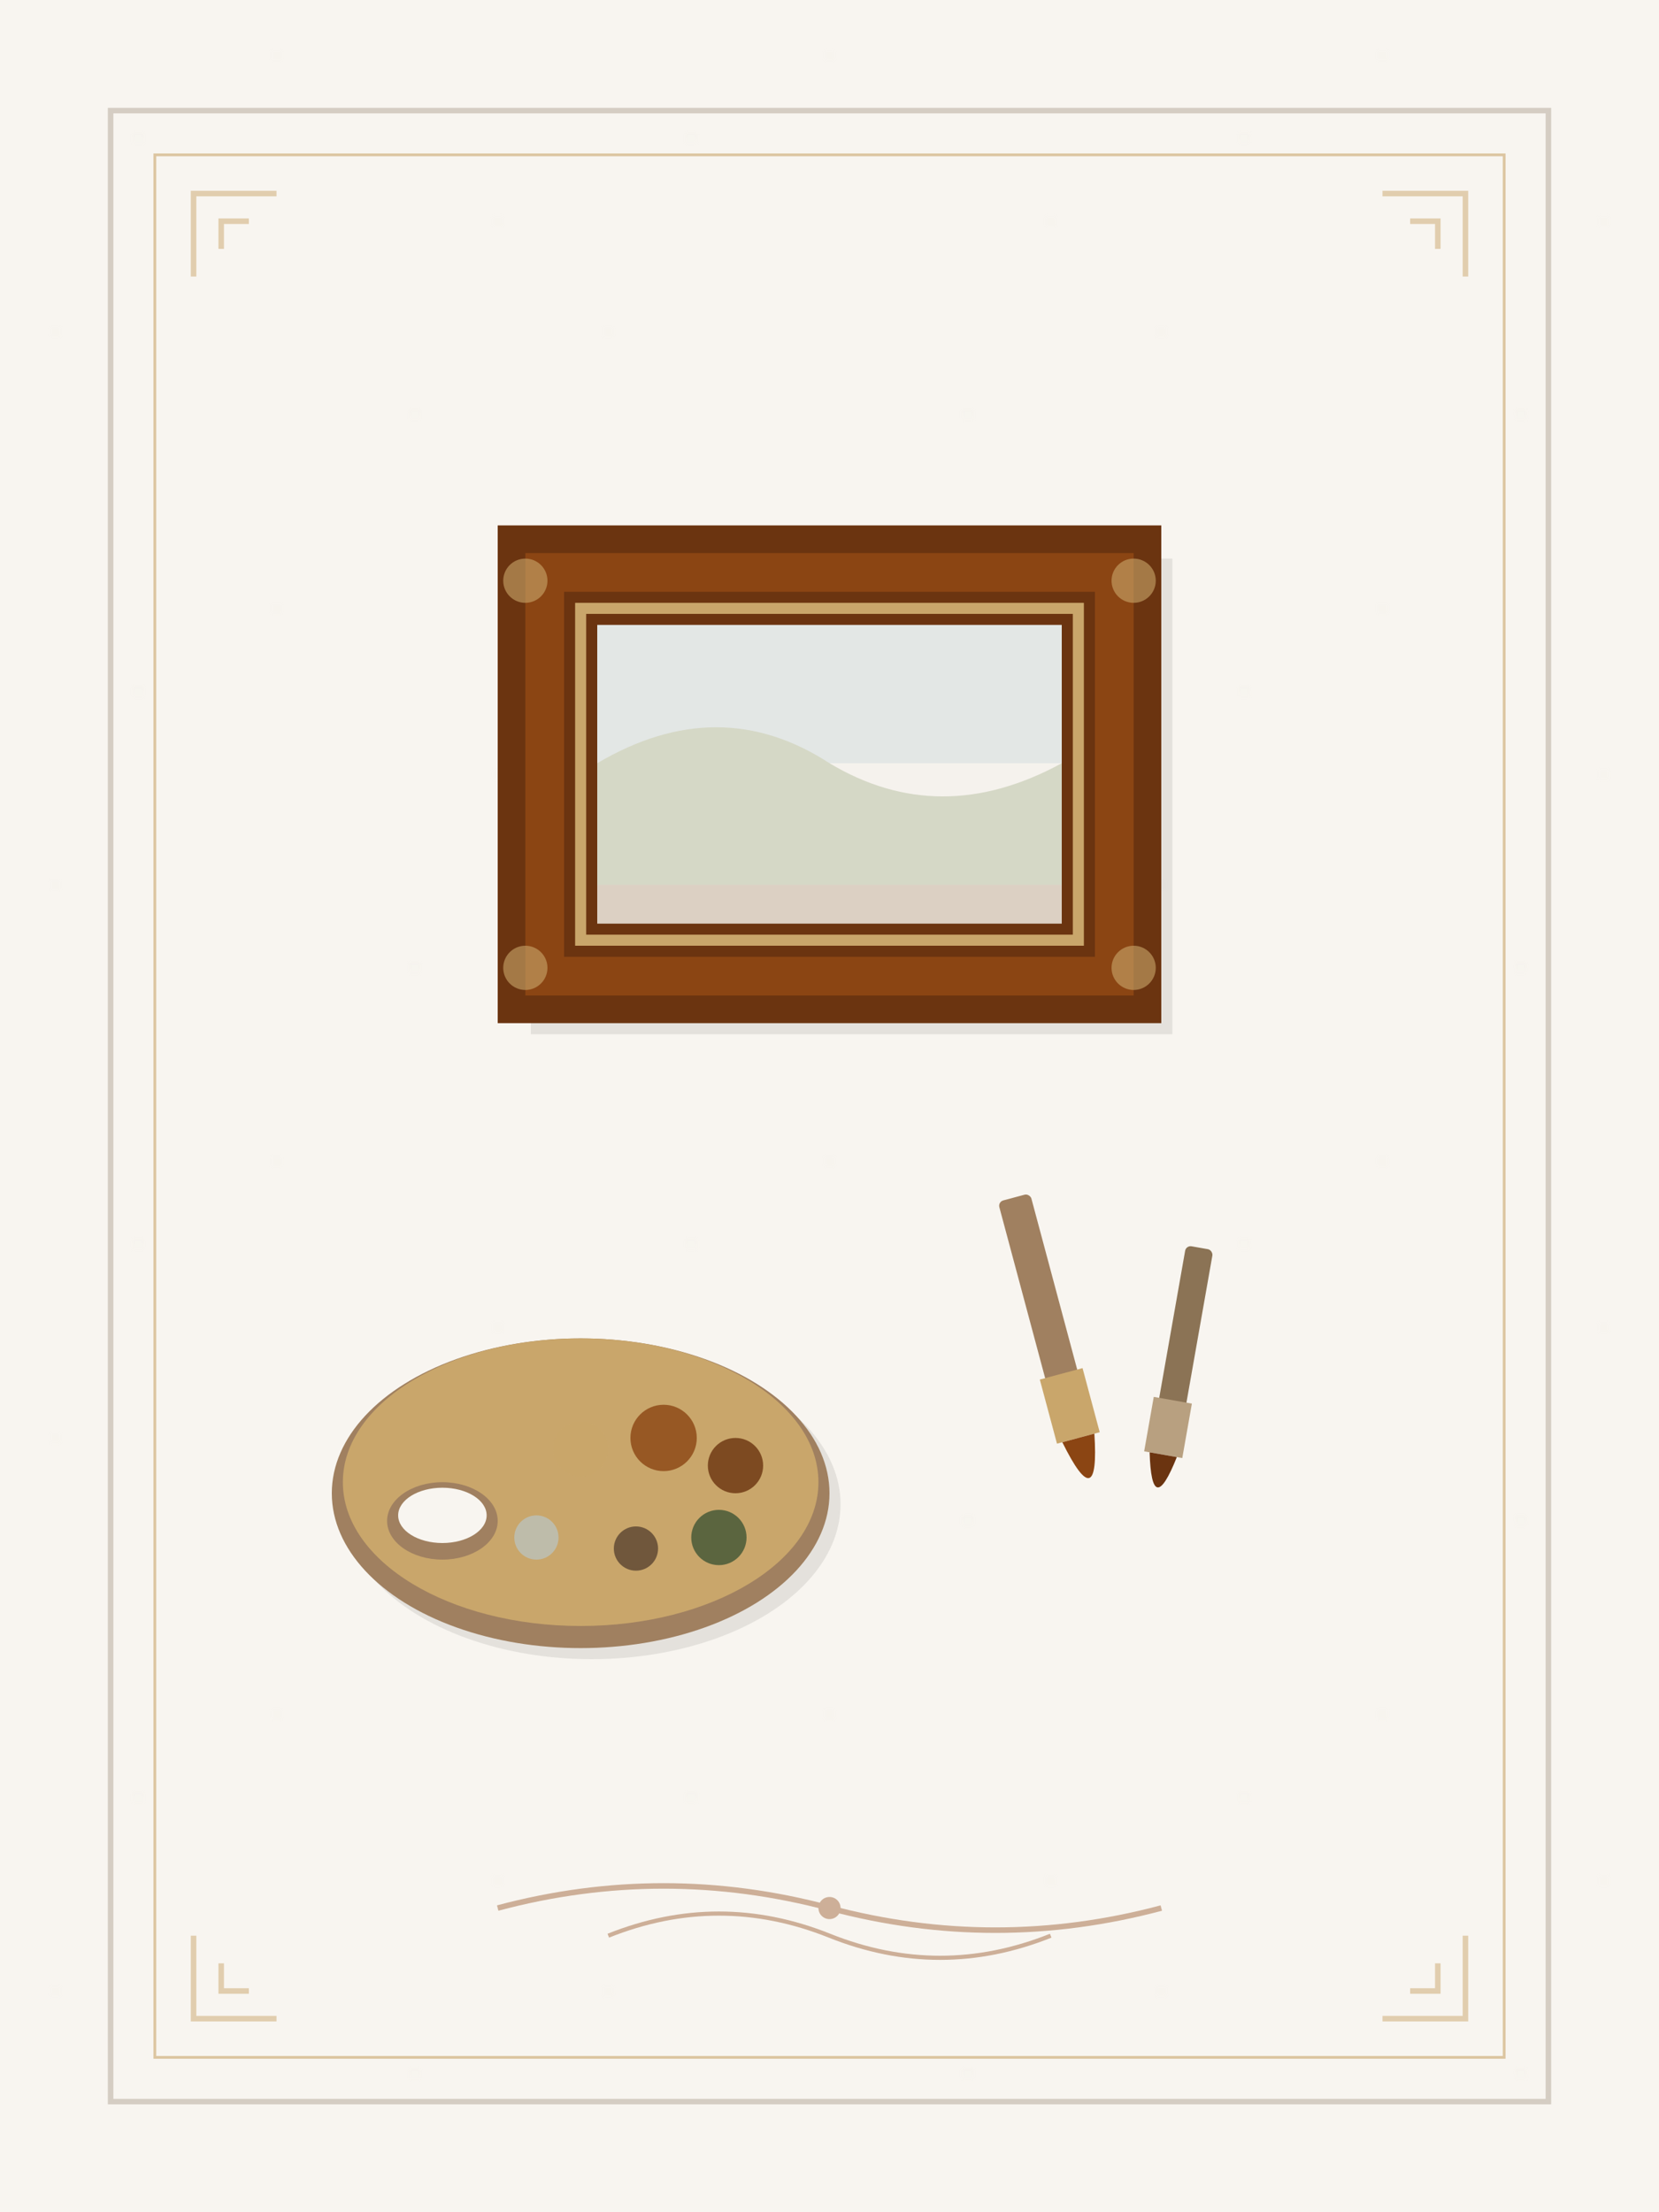 <svg xmlns="http://www.w3.org/2000/svg" viewBox="0 0 300 400" fill="none">
  <!-- Aged paper background -->
  <rect width="300" height="400" fill="#f8f5f0"/>

  <!-- Subtle texture pattern -->
  <defs>
    <pattern id="grain" width="100" height="100" patternUnits="userSpaceOnUse">
      <circle cx="25" cy="25" r="0.5" fill="#e5ddd3" opacity="0.3"/>
      <circle cx="75" cy="75" r="0.5" fill="#e5ddd3" opacity="0.3"/>
      <circle cx="50" cy="10" r="0.4" fill="#d5cdc3" opacity="0.2"/>
      <circle cx="10" cy="60" r="0.4" fill="#d5cdc3" opacity="0.2"/>
      <circle cx="90" cy="40" r="0.4" fill="#d5cdc3" opacity="0.2"/>
    </pattern>
  </defs>
  <rect width="300" height="400" fill="url(#grain)"/>

  <!-- Decorative vintage frame -->
  <rect x="20" y="20" width="260" height="360" fill="none" stroke="#d5cdc3" stroke-width="1"/>
  <rect x="28" y="28" width="244" height="344" fill="none" stroke="#c9a66b" stroke-width="0.5" opacity="0.6"/>

  <!-- Corner ornaments -->
  <g stroke="#c9a66b" stroke-width="1" fill="none" opacity="0.5">
    <!-- Top left -->
    <path d="M35 50 L35 35 L50 35"/>
    <path d="M40 45 L40 40 L45 40"/>
    <!-- Top right -->
    <path d="M265 50 L265 35 L250 35"/>
    <path d="M260 45 L260 40 L255 40"/>
    <!-- Bottom left -->
    <path d="M35 350 L35 365 L50 365"/>
    <path d="M40 355 L40 360 L45 360"/>
    <!-- Bottom right -->
    <path d="M265 350 L265 365 L250 365"/>
    <path d="M260 355 L260 360 L255 360"/>
  </g>

  <!-- Picture frame with canvas -->
  <g transform="translate(150, 160)">
    <!-- Frame shadow -->
    <rect x="-58" y="-63" width="116" height="86" fill="#2d2d2d" opacity="0.1" transform="translate(4, 4)"/>

    <!-- Ornate picture frame - outer -->
    <rect x="-60" y="-65" width="120" height="90" fill="#6b3410"/>

    <!-- Frame carved detail -->
    <rect x="-55" y="-60" width="110" height="80" fill="#8b4513"/>

    <!-- Frame inner lip -->
    <rect x="-48" y="-53" width="96" height="66" fill="#6b3410"/>

    <!-- Gold inner frame -->
    <rect x="-45" y="-50" width="90" height="60" fill="none" stroke="#c9a66b" stroke-width="2"/>

    <!-- Canvas -->
    <rect x="-42" y="-47" width="84" height="54" fill="#f5f2ed"/>

    <!-- Abstract landscape suggestion on canvas -->
    <g opacity="0.3">
      <!-- Sky hint -->
      <rect x="-42" y="-47" width="84" height="25" fill="#b8ccd4"/>
      <!-- Hills/landscape hint -->
      <path d="M-42 -22 Q-20 -35 0 -22 Q20 -10 42 -22 L42 7 L-42 7 Z" fill="#8b9a6b"/>
      <!-- Foreground hint -->
      <rect x="-42" y="0" width="84" height="7" fill="#a08060"/>
    </g>

    <!-- Frame corner ornaments -->
    <g fill="#c9a66b" opacity="0.6">
      <circle cx="-55" cy="-55" r="4"/>
      <circle cx="55" cy="-55" r="4"/>
      <circle cx="-55" cy="15" r="4"/>
      <circle cx="55" cy="15" r="4"/>
    </g>
  </g>

  <!-- Painter's palette -->
  <g transform="translate(105, 270)">
    <!-- Palette shadow -->
    <ellipse cx="2" cy="2" rx="45" ry="28" fill="#2d2d2d" opacity="0.1"/>

    <!-- Palette base -->
    <ellipse cx="0" cy="0" rx="45" ry="28" fill="#a08060"/>
    <ellipse cx="0" cy="-2" rx="43" ry="26" fill="#c9a66b"/>

    <!-- Thumb hole -->
    <ellipse cx="-25" cy="5" rx="10" ry="7" fill="#a08060"/>
    <ellipse cx="-25" cy="4" rx="8" ry="5" fill="#f8f5f0"/>

    <!-- Paint dabs -->
    <circle cx="15" cy="-10" r="6" fill="#8b4513" opacity="0.8"/>
    <circle cx="28" cy="-5" r="5" fill="#6b3410" opacity="0.8"/>
    <circle cx="25" cy="8" r="5" fill="#2d4a2d" opacity="0.7"/>
    <circle cx="10" cy="10" r="4" fill="#4a3728" opacity="0.7"/>
    <circle cx="0" cy="-8" r="5" fill="#c9a66b" opacity="0.8"/>
    <circle cx="-8" cy="8" r="4" fill="#b8ccd4" opacity="0.6"/>
  </g>

  <!-- Paint brushes -->
  <g transform="translate(195, 260)">
    <!-- Brush 1 -->
    <g transform="rotate(-15)">
      <rect x="-3" y="-45" width="6" height="35" fill="#a08060" rx="1"/>
      <rect x="-4" y="-12" width="8" height="12" fill="#c9a66b"/>
      <path d="M-3 0 Q0 15 3 0" fill="#8b4513"/>
    </g>

    <!-- Brush 2 -->
    <g transform="translate(15, 5) rotate(10)">
      <rect x="-2.5" y="-40" width="5" height="30" fill="#8b7355" rx="1"/>
      <rect x="-3.5" y="-12" width="7" height="10" fill="#b8a080"/>
      <path d="M-2.5 -2 Q0 10 2.5 -2" fill="#6b3410"/>
    </g>
  </g>

  <!-- Decorative flourish at bottom -->
  <g transform="translate(150, 345)" opacity="0.4">
    <path d="M-60 0 Q-30 -8 0 0 Q30 8 60 0" fill="none" stroke="#8b4513" stroke-width="1"/>
    <path d="M-40 5 Q-20 -3 0 5 Q20 13 40 5" fill="none" stroke="#8b4513" stroke-width="0.75"/>
    <circle cx="0" cy="0" r="2" fill="#8b4513"/>
  </g>
</svg>
